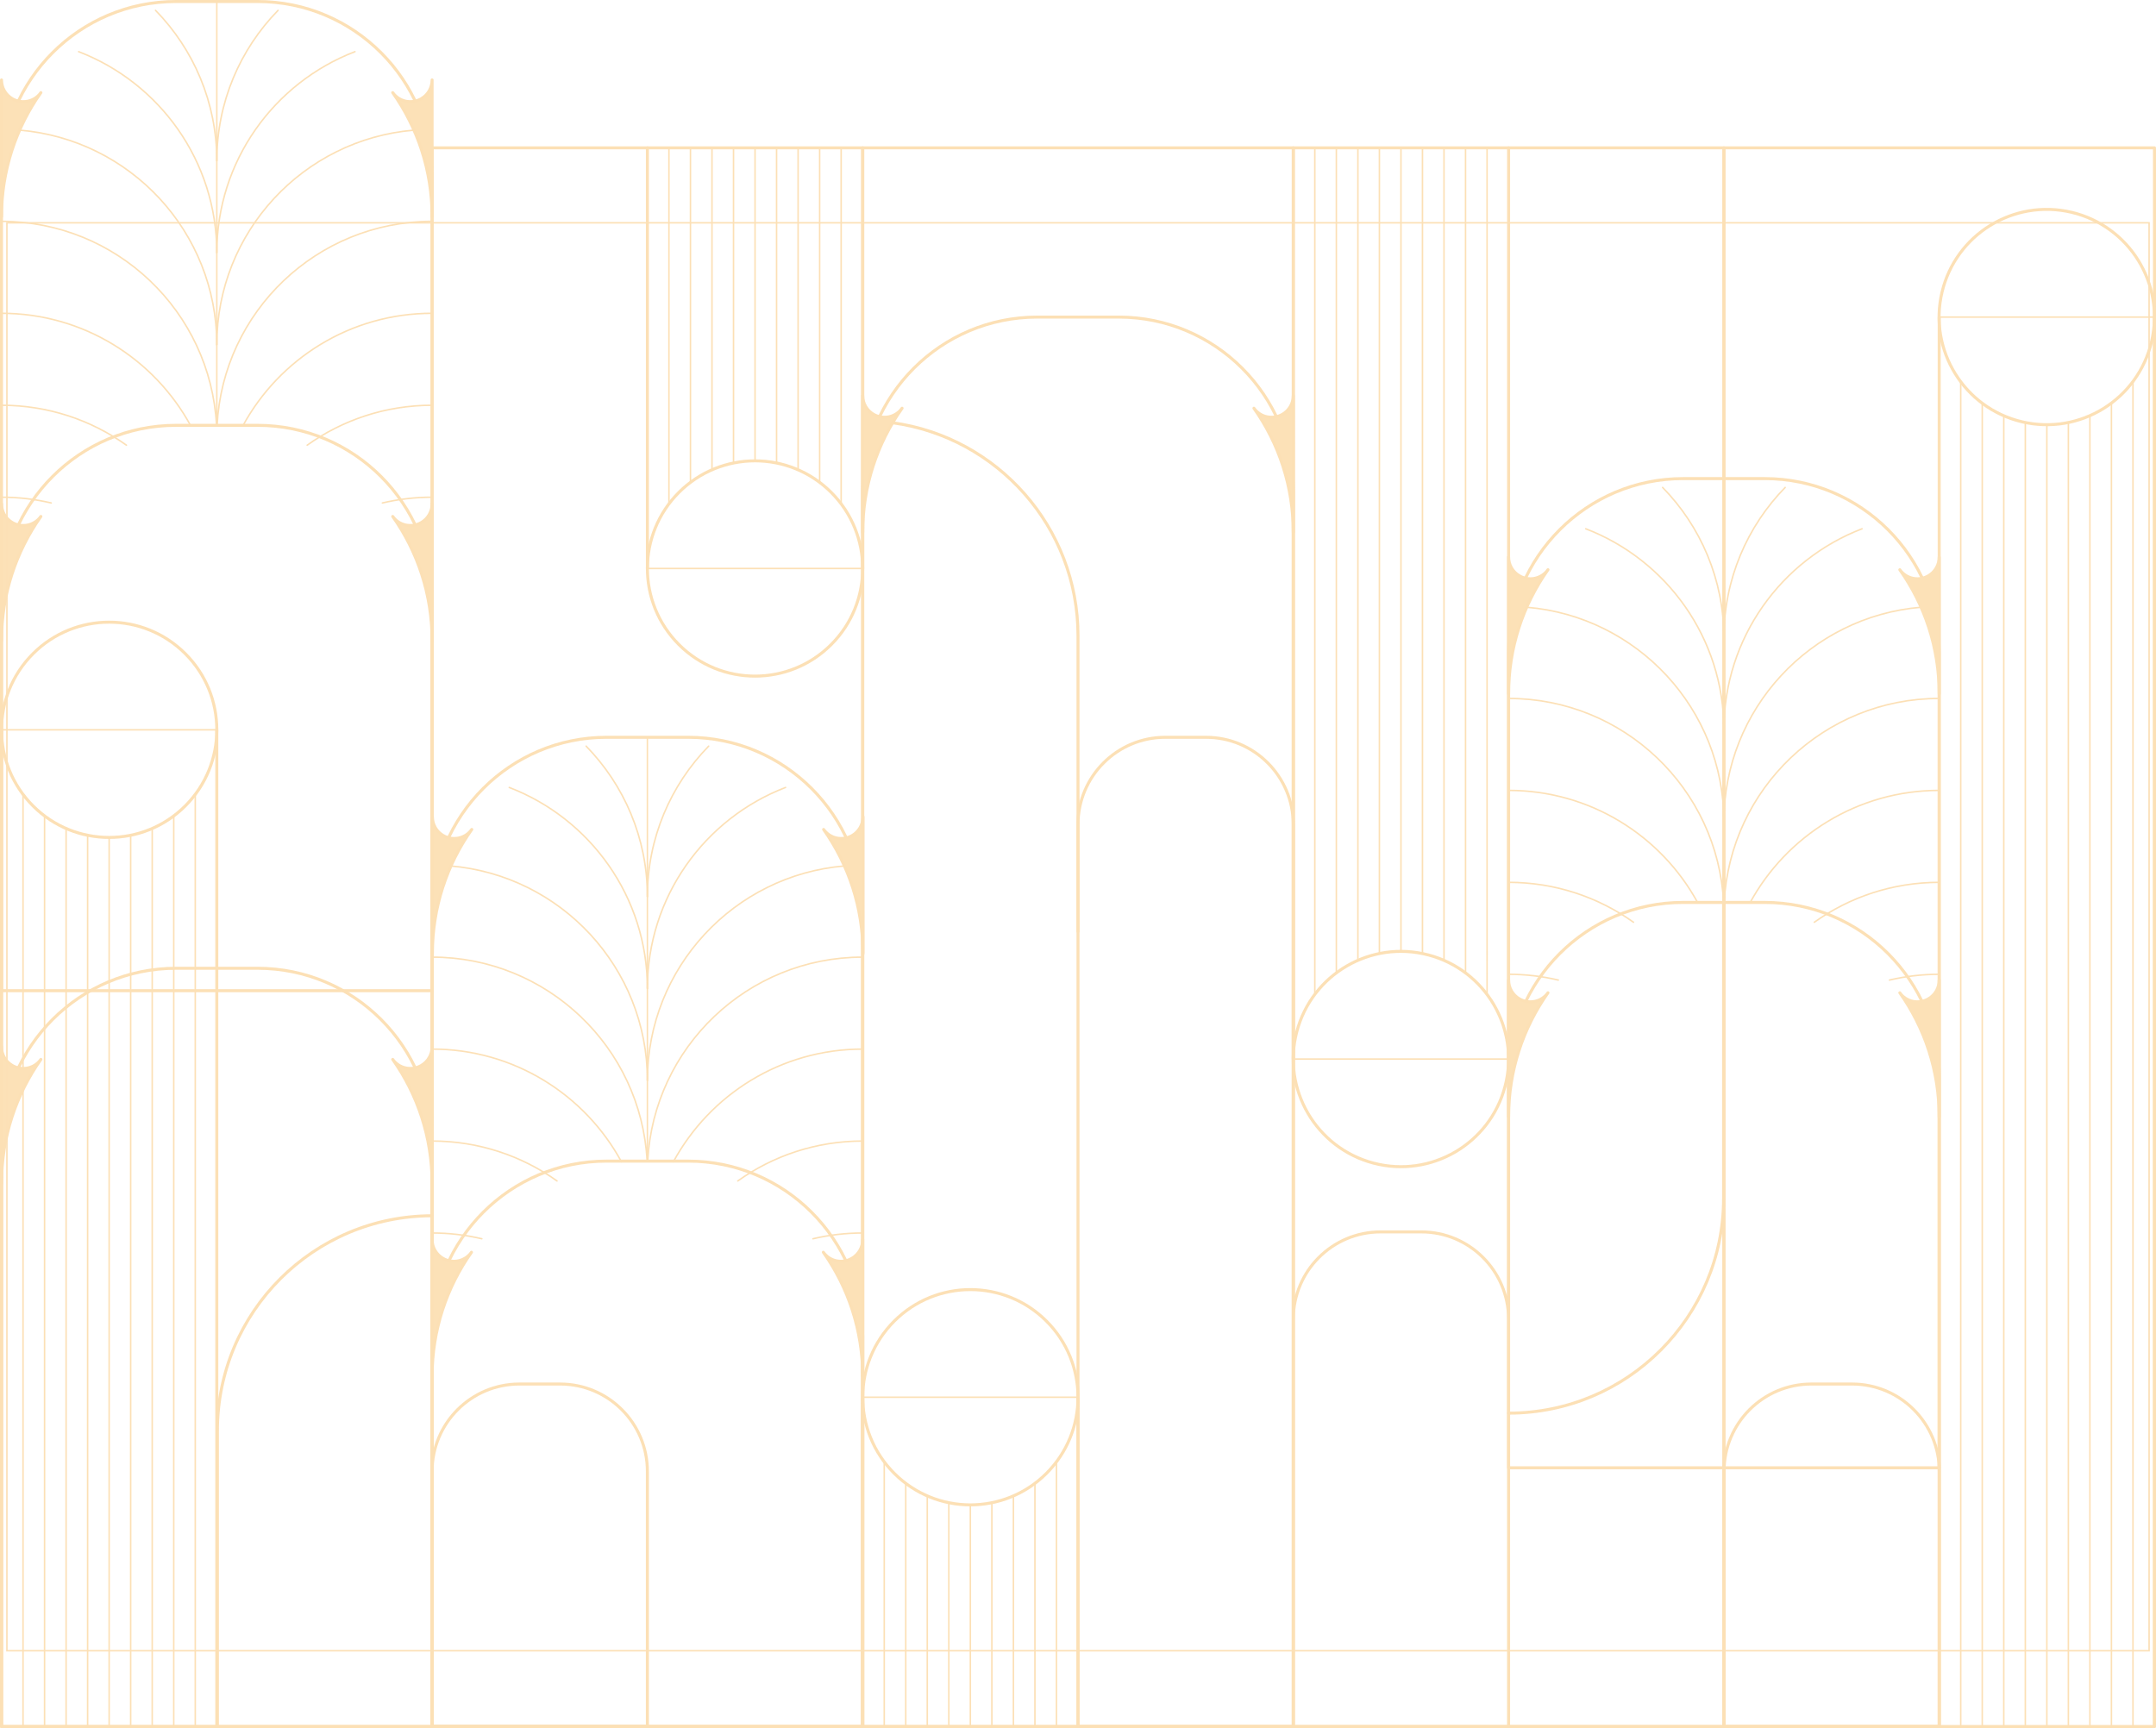 <svg xmlns="http://www.w3.org/2000/svg" id="Layer_2" viewBox="0 0 1770.8 1419.46"><defs><style>.cls-2{stroke-width:1.23px}.cls-2,.cls-3,.cls-4{stroke:#f6a327}.cls-2,.cls-4{fill:none}.cls-2,.cls-3,.cls-4,.cls-5{stroke-linecap:round;stroke-linejoin:round}.cls-5{stroke:#f7a82b}.cls-3,.cls-5{fill:#f7a82b}.cls-3,.cls-4,.cls-5{stroke-width:2.47px}</style></defs><g id="Layer_1-2" data-name="Layer_1" style="opacity:.34"><path d="M354.9 813.81H1.23V144.58C1.23 65.46 65.46 1.23 144.58 1.23h66.97c79.12 0 143.35 64.23 143.35 143.35v669.23h0Z" class="cls-4"/><path d="M228.39 8.5c-31.14 31.88-50.32 75.47-50.32 123.55m113.47-89.61c-66.36 25.48-113.47 89.81-113.47 165.14" class="cls-2"/><path d="M339.99 106.91c-90.69 7.57-161.93 83.57-161.93 176.21" class="cls-2"/><path d="M354.9 181.83c-94.52 0-171.72 74.16-176.59 167.47m176.59-91.94c-67.14 0-125.55 37.42-155.49 92.54m155.49-17c-38.25 0-73.67 12.15-102.6 32.79m102.6 42.74c-14.06 0-27.74 1.64-40.85 4.74M127.74 8.5c31.13 31.88 50.32 75.47 50.32 123.55M64.59 42.44c66.36 25.48 113.47 89.81 113.47 165.14" class="cls-2"/><path d="M16.14 106.91c90.69 7.57 161.93 83.57 161.93 176.21" class="cls-2"/><path d="M1.23 181.83c94.52 0 171.72 74.16 176.59 167.47M1.23 257.36c67.14 0 125.55 37.42 155.49 92.54m-155.49-17c38.25 0 73.67 12.15 102.6 32.79M1.23 408.43c14.06 0 27.74 1.64 40.85 4.74m135.99-63.78V1.23" class="cls-2"/><path d="M354.9 1418.23H1.23V492.74c0-79.12 64.23-143.35 143.35-143.35h66.97c79.12 0 143.35 64.23 143.35 143.35v925.49h0Z" class="cls-4"/><path d="M1.23 65.66c0 6.38 3.4 12.28 8.93 15.47h0c7.94 4.58 18.12 2.46 23.41-5.03C13.2 104.92 1.23 140.09 1.23 178.07V65.66Zm353.67 0c0 6.38-3.4 12.28-8.93 15.47h0c-7.94 4.58-18.12 2.46-23.41-5.03 20.37 28.81 32.34 63.99 32.34 101.96V65.65Z" class="cls-3"/><path d="M1062.23 1418.23H708.56V121.46h353.67zm-353.67 0H354.89V121.46h353.67zm707.34 0h-353.67V121.46h353.67z" class="cls-4"/><path d="M1769.56 1418.23h-353.67V121.46h353.67zm-1061 0H354.89V749c0-79.12 64.23-143.35 143.35-143.35h66.97c79.12 0 143.35 64.23 143.35 143.35v669.23h0Z" class="cls-4"/><path d="M582.05 612.92c-31.14 31.88-50.32 75.47-50.32 123.55m113.47-89.61C578.84 672.34 531.73 736.67 531.73 812" class="cls-2"/><path d="M693.66 711.33c-90.69 7.57-161.93 83.57-161.93 176.21" class="cls-2"/><path d="M708.57 786.24c-94.52 0-171.72 74.16-176.59 167.47m176.59-91.93c-67.14 0-125.55 37.42-155.49 92.54m155.49-17.01c-38.25 0-73.67 12.15-102.6 32.79m102.6 42.75c-14.06 0-27.74 1.64-40.85 4.74M481.41 612.92c31.13 31.88 50.32 75.47 50.32 123.55m-113.47-89.61c66.36 25.48 113.47 89.81 113.47 165.14" class="cls-2"/><path d="M369.81 711.33c90.69 7.57 161.93 83.57 161.93 176.21" class="cls-2"/><path d="M354.9 786.24c94.52 0 171.72 74.16 176.59 167.47M354.9 861.78c67.14 0 125.55 37.42 155.49 92.54M354.9 937.31c38.25 0 73.67 12.15 102.6 32.79m-102.6 42.75c14.06 0 27.74 1.64 40.85 4.74m135.98-63.78V605.65" class="cls-2"/><path d="M1062.23 1418.23H708.56V403.82c0-79.12 64.23-143.35 143.35-143.35h66.97c79.12 0 143.35 64.23 143.35 143.35v1014.41h0Z" class="cls-4"/><path d="M708.56 1418.22H354.89v-321.07c0-79.12 64.23-143.35 143.35-143.35h66.97c79.12 0 143.35 64.23 143.35 143.35v321.07h0Zm884.17-212.5h-353.67V536.49c0-79.12 64.23-143.35 143.35-143.35h66.97c79.12 0 143.35 64.23 143.35 143.35v669.23h0Z" class="cls-4"/><path d="M1466.22 400.41c-31.13 31.88-50.32 75.47-50.32 123.55m113.47-89.6c-66.36 25.48-113.47 89.81-113.47 165.14" class="cls-2"/><path d="M1577.82 498.82c-90.69 7.57-161.93 83.57-161.93 176.21" class="cls-2"/><path d="M1592.73 573.74c-94.52 0-171.72 74.16-176.59 167.47m176.59-91.94c-67.14 0-125.55 37.42-155.49 92.54m155.49-17c-38.25 0-73.67 12.15-102.6 32.79m102.6 42.74c-14.06 0-27.74 1.64-40.85 4.74m-186.31-404.67c31.13 31.88 50.32 75.47 50.32 123.55m-113.47-89.6c66.36 25.48 113.47 89.81 113.47 165.14" class="cls-2"/><path d="M1253.97 498.82c90.69 7.57 161.93 83.57 161.93 176.21" class="cls-2"/><path d="M1239.06 573.74c94.52 0 171.72 74.16 176.59 167.47m-176.59-91.94c67.14 0 125.55 37.42 155.49 92.54m-155.49-17c38.25 0 73.67 12.15 102.6 32.79m-102.6 42.74c14.06 0 27.74 1.64 40.85 4.74m135.99-63.78V393.15" class="cls-2"/><path d="M1592.73 1418.23h-353.67V884.65c0-79.12 64.23-143.35 143.35-143.35h66.97c79.12 0 143.35 64.23 143.35 143.35v533.58h0Zm-530.5 0H885.4v-740.9c0-39.56 32.12-71.67 71.67-71.67h33.48c39.56 0 71.67 32.12 71.67 71.67v740.9h0Zm176.83 0h-176.83v-334.61c0-39.56 32.12-71.67 71.67-71.67h33.48c39.56 0 71.67 32.12 71.67 71.67v334.61h0Zm-707.33-.01H354.9v-209.63c0-39.56 32.12-71.67 71.67-71.67h33.48c39.56 0 71.67 32.12 71.67 71.67v209.63h0Z" class="cls-4"/><path d="M1592.85 1418.22h-176.83v-209.63c0-39.56 32.12-71.67 71.67-71.67h33.48c39.56 0 71.67 32.12 71.67 71.67v209.63h0Z" class="cls-4"/><circle cx="1150.65" cy="869.98" r="88.42" class="cls-4" transform="rotate(-75.29 1150.616 869.978)"/><path d="M1239.06 869.98h-176.83m88.42-88.42V121.45m17.68 661.88V121.45m17.68 667.48V121.45m17.69 677.98V121.45m17.68 695.47V121.45" class="cls-2"/><path d="M1239.06 869.98V121.45" class="cls-4"/><path d="M1079.91 816.93V121.45" class="cls-2"/><path d="M1062.23 869.98V121.45" class="cls-4"/><path d="M1097.6 799.43V121.45m17.68 667.48V121.45m17.68 661.88V121.45M89.65 687.91v730.32M71.97 686.14v732.09M54.28 680.55v737.68M36.6 670.04v748.19M18.92 652.55v765.68" class="cls-2"/><path d="M1.23 599.5v818.73" class="cls-4"/><path d="M160.38 652.55v765.68" class="cls-2"/><path d="M178.07 1418.23V599.5" class="cls-4"/><path d="M142.7 670.04v748.19m-17.68-737.68v737.68m-17.69-732.09v732.09" class="cls-2"/><circle cx="89.65" cy="599.5" r="88.42" class="cls-4" transform="rotate(-45 89.65 599.496)"/><path d="M178.07 599.5H1.23" class="cls-2"/><circle cx="1681.15" cy="260.47" r="88.42" class="cls-4" transform="rotate(-76.72 1681.09 260.503)"/><path d="M1592.73 260.47h176.83m-88.41 88.42v1069.34m-17.69-1071.11v1071.11m-17.68-1076.71v1076.71M1628.1 331.02v1087.21m-17.69-1104.7v1104.7" class="cls-2"/><path d="M1592.73 260.47v1157.76" class="cls-4"/><path d="M1751.88 313.52v1104.71" class="cls-2"/><path d="M1769.56 260.47v1157.76" class="cls-4"/><path d="M1734.2 331.02v1087.21m-17.69-1076.71v1076.71m-17.68-1071.11v1071.11" class="cls-2"/><circle cx="796.98" cy="1147.77" r="88.42" class="cls-4" transform="rotate(-45 796.978 1147.76)"/><path d="M708.57 1147.77H885.4m-88.42 89.3v181.16M779.3 1235.3v182.93m-17.69-188.52v188.52m-17.68-199.03v199.03m-17.68-216.52v216.52" class="cls-2"/><path d="M708.57 1148.66v269.57" class="cls-4"/><path d="M867.71 1201.71v216.52" class="cls-2"/><path d="M885.4 1148.66v269.57" class="cls-4"/><path d="M850.03 1219.2v199.03m-17.68-188.52v188.52m-17.69-182.93v182.93" class="cls-2"/><circle cx="620.15" cy="466.98" r="88.42" class="cls-4" transform="rotate(-45 620.151 466.985)"/><path d="M708.57 466.98H531.73m88.42-88.41V121.45m17.68 258.89V121.45m17.69 264.48V121.45m17.68 274.99V121.45m17.68 292.48V121.45" class="cls-2"/><path d="M708.57 466.98V121.45" class="cls-4"/><path d="M549.42 413.93V121.45" class="cls-2"/><path d="M531.73 466.98V121.45" class="cls-4"/><path d="M567.1 396.44V121.45m17.68 264.48V121.45m17.69 258.89V121.45" class="cls-2"/><path d="M708.57 324.9c0 6.38 3.4 12.28 8.93 15.47h0c7.94 4.58 18.12 2.46 23.41-5.03-20.37 28.81-32.34 63.99-32.34 101.96V324.89Zm353.66 0c0 6.38-3.4 12.28-8.93 15.47h0c-7.94 4.58-18.12 2.46-23.41-5.03 20.37 28.81 32.34 63.99 32.34 101.96V324.89Zm176.83 132.67c0 6.38 3.4 12.28 8.93 15.47h0c7.94 4.58 18.12 2.46 23.41-5.03-20.37 28.81-32.34 63.99-32.34 101.96V457.56Z" class="cls-3"/><path d="M1592.73 457.57c0 6.38-3.4 12.28-8.93 15.47h0c-7.94 4.58-18.12 2.46-23.41-5.03 20.37 28.81 32.34 63.99 32.34 101.96V457.56Z" class="cls-5"/><path d="M1239.06 805.09c0 6.38 3.4 12.28 8.93 15.47h0c7.94 4.58 18.12 2.46 23.41-5.03-20.37 28.81-32.34 63.99-32.34 101.96V805.08Z" class="cls-3"/><path d="M1592.73 805.09c0 6.38-3.4 12.28-8.93 15.47h0c-7.94 4.58-18.12 2.46-23.41-5.03 20.37 28.81 32.34 63.99 32.34 101.96V805.08Z" class="cls-5"/><path d="M355.14 670.92c0 6.38 3.4 12.28 8.93 15.47h0c7.94 4.58 18.12 2.46 23.41-5.03-20.37 28.81-32.34 63.99-32.34 101.96V670.91Zm353.67 0c0 6.38-3.4 12.28-8.93 15.47h0c-7.94 4.58-18.12 2.46-23.41-5.03 20.37 28.81 32.34 63.99 32.34 101.96V670.91ZM354.9 1018.23c0 6.38 3.4 12.28 8.93 15.47h0c7.94 4.58 18.12 2.46 23.41-5.03-20.37 28.81-32.34 63.99-32.34 101.96v-112.41Zm353.67 0c0 6.38-3.4 12.28-8.93 15.47h0c-7.94 4.58-18.12 2.46-23.41-5.03 20.37 28.81 32.34 63.99 32.34 101.96v-112.41ZM1.23 413.81c0 6.38 3.4 12.28 8.93 15.47h0c7.94 4.58 18.12 2.46 23.41-5.03-20.37 28.82-32.34 64-32.34 101.97V413.81Zm353.67 0c0 6.38-3.4 12.28-8.93 15.47h0c-7.94 4.58-18.12 2.46-23.41-5.03 20.37 28.81 32.34 63.99 32.34 101.96V413.8Z" class="cls-3"/><path d="M1239.06 1160.84h0c97.53 0 176.59-79.06 176.59-176.59V741.3M733.16 347.29c86 11.86 152.24 85.66 152.24 174.92v242.95m-530.5 653.07H1.23V938.74c0-79.12 64.23-143.35 143.35-143.35h66.97c79.12 0 143.35 64.23 143.35 143.35v479.49h0Z" class="cls-4"/><path d="M355.14 998.69h0c-97.53 0-176.59 79.06-176.59 176.59v242.95" class="cls-4"/><path d="M1.23 859.82c0 6.38 3.4 12.28 8.93 15.47h0c7.94 4.58 18.12 2.46 23.41-5.03C13.2 899.07 1.23 934.25 1.23 972.22V859.81Zm353.67 0c0 6.38-3.4 12.28-8.93 15.47h0c-7.94 4.58-18.12 2.46-23.41-5.03 20.37 28.81 32.34 63.99 32.34 101.96V859.81Z" class="cls-3"/><path d="M5.67 183.06h1759.45v1172.97H5.67z" style="fill:none;stroke:#f6a327;stroke-width:1.23px;stroke-miterlimit:10" transform="rotate(180 885.4 769.54)"/></g></svg>